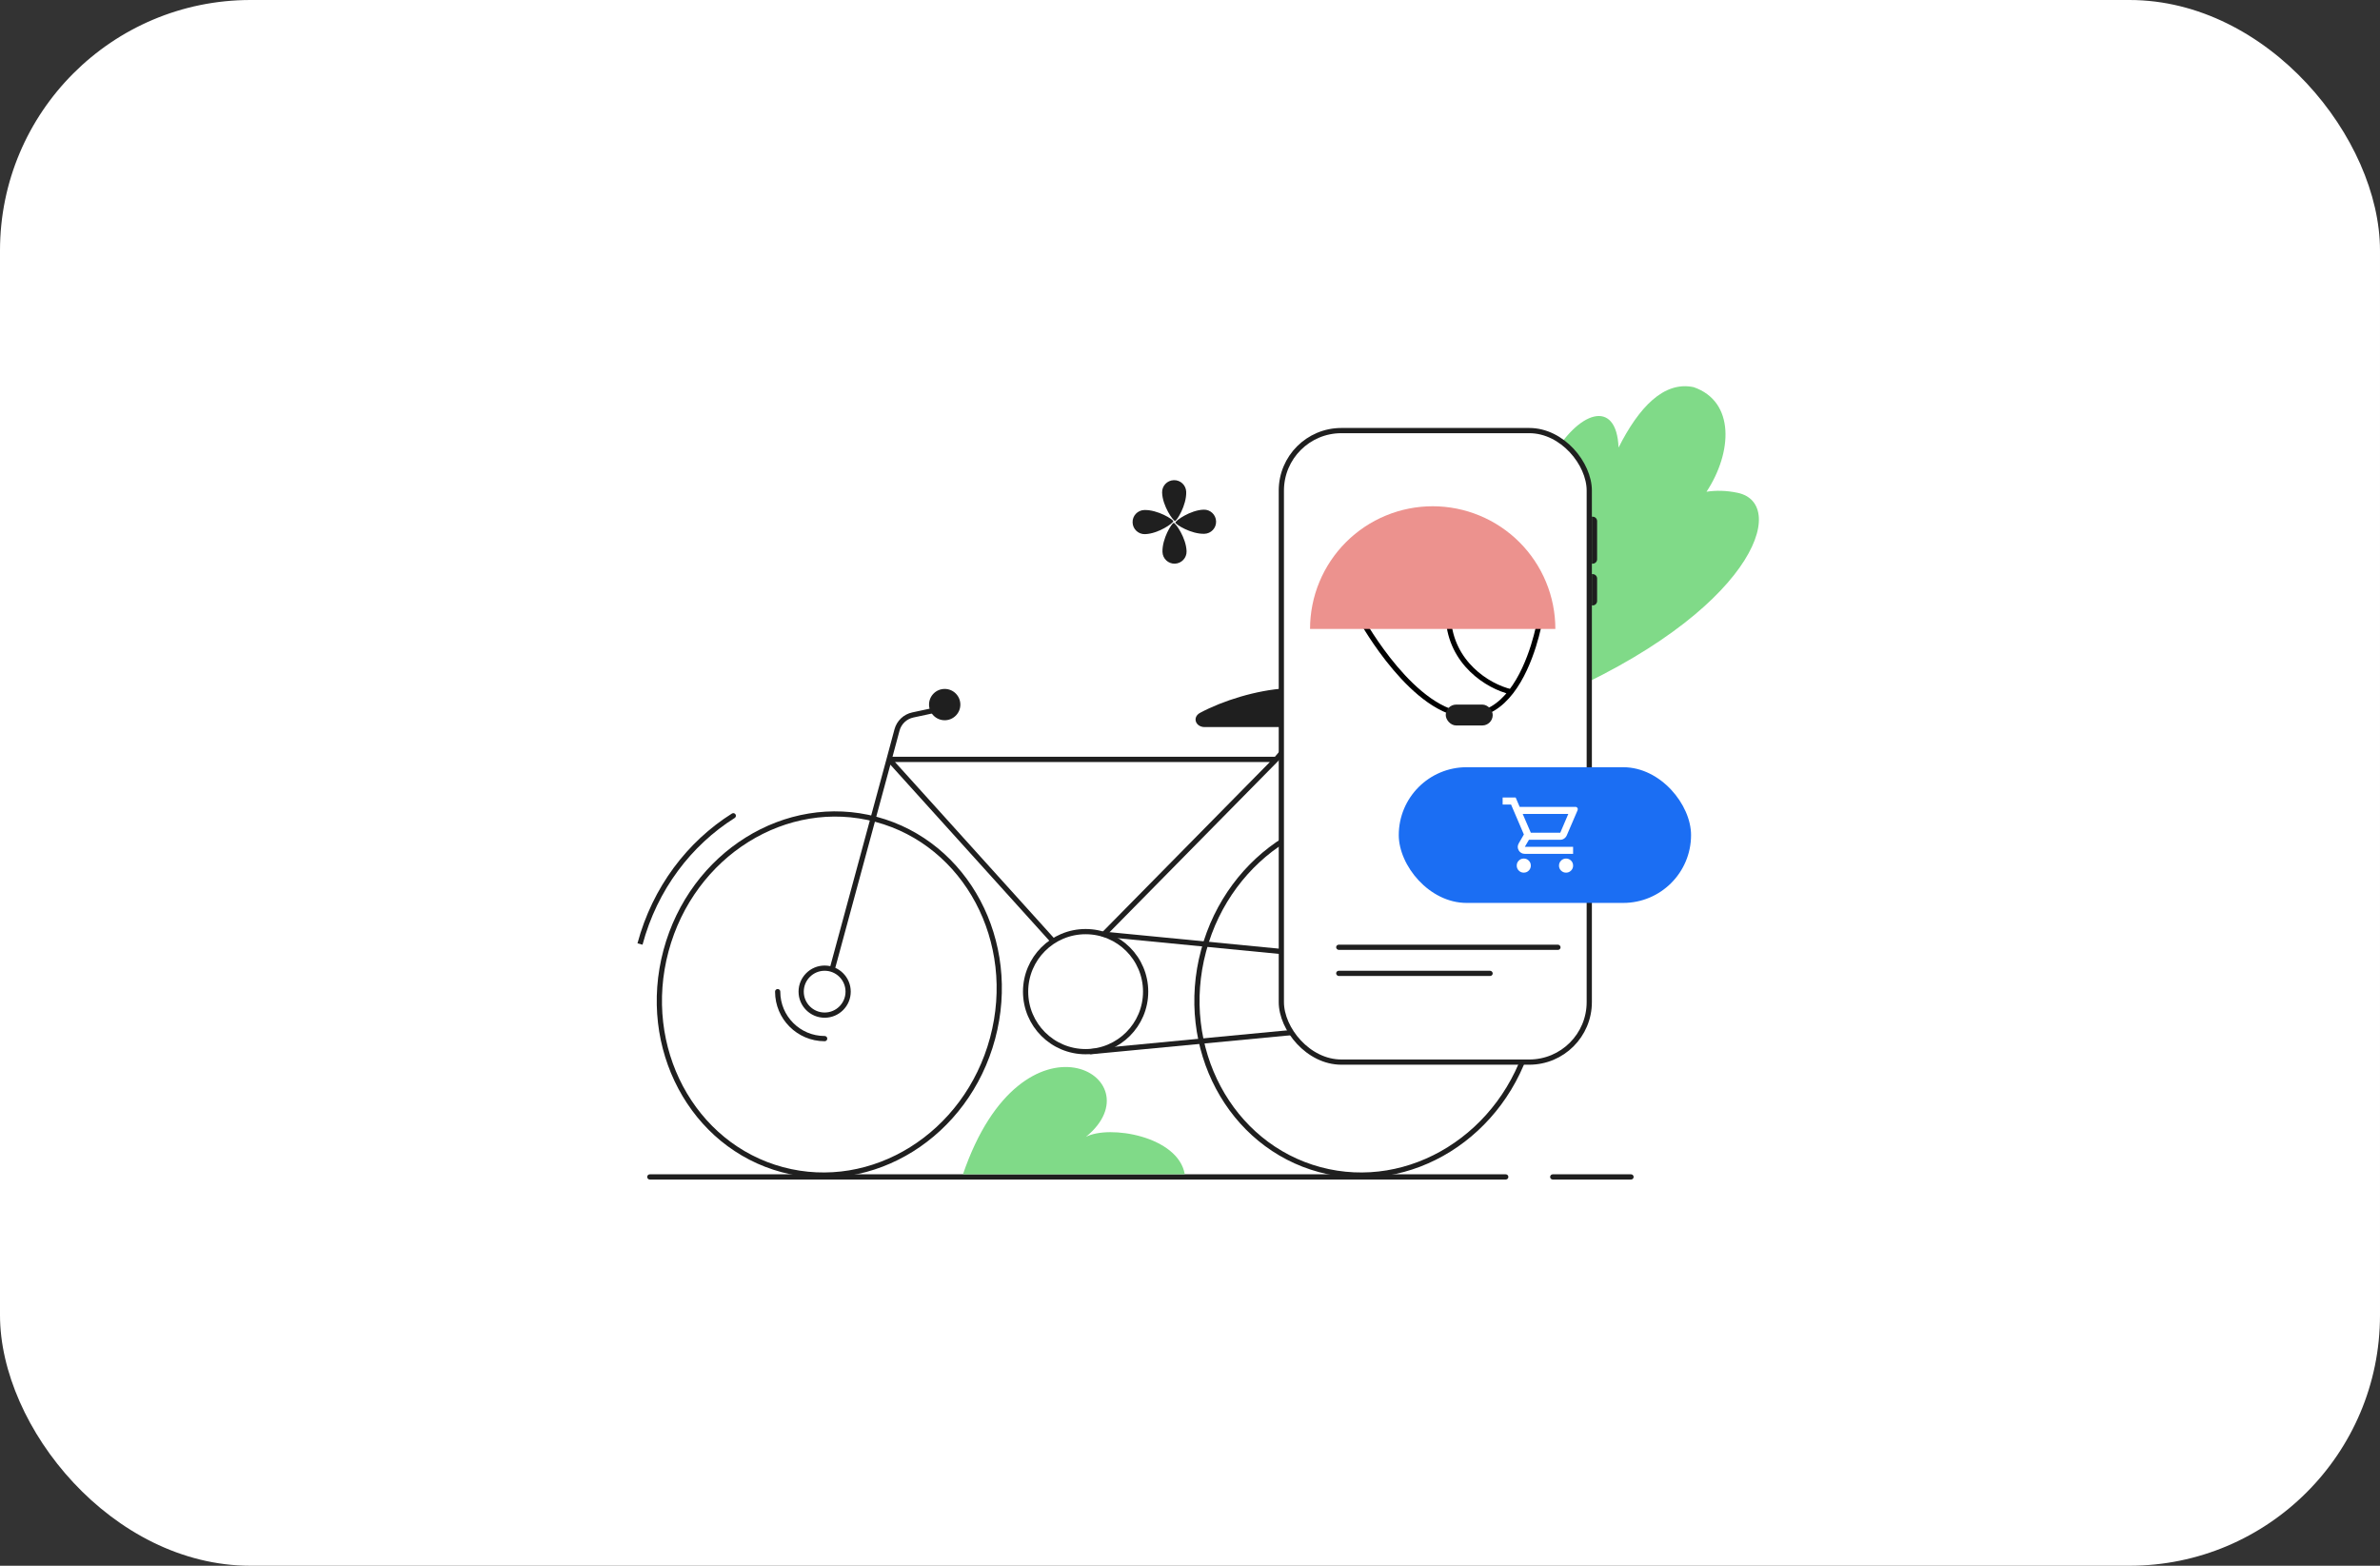 <svg width="456" height="300" viewBox="0 0 456 300" fill="none" xmlns="http://www.w3.org/2000/svg">
<rect x="0" y="0" width="456" height="300" fill="#333333" stroke="none"/>
<rect width="456" height="300" rx="48" fill="white"/>
<path d="M124 225.5C124 225.224 124.224 225 124.5 225H288.5C288.776 225 289 225.224 289 225.5C289 225.776 288.776 226 288.5 226H124.5C124.224 226 124 225.776 124 225.5Z" fill="#1F1F1F"/>
<path d="M297 225.5C297 225.224 297.224 225 297.5 225H312.5C312.776 225 313 225.224 313 225.5C313 225.776 312.776 226 312.5 226H297.5C297.224 226 297 225.776 297 225.5Z" fill="#1F1F1F"/>
<path d="M159.5 185.5L170.349 145.5M179.5 136L174.89 136.988C173.423 137.302 172.255 138.411 171.865 139.861L170.349 145.5M170.349 145.5H244.5M170.349 145.5L201.5 180M244.5 145.5L211.5 179M244.5 145.5L250 139" stroke="#1F1F1F" stroke-linecap="round"/>
<circle cx="3" cy="3" r="3" transform="matrix(-1 0 0 1 184 132)" fill="#1F1F1F"/>
<path d="M211.5 179L261 183.821M209 201.5L261.5 196.5" stroke="#1F1F1F" stroke-linecap="round"/>
<path d="M256.844 139.311C258.008 139.311 258.958 138.297 258.582 137.196C255.616 128.511 238.667 131.911 229.95 136.569C228.379 137.408 229.047 139.311 230.829 139.311L242.5 139.311H256.844Z" fill="#1F1F1F"/>
<path d="M190.18 198.937C185.206 217.503 167.15 228.733 149.901 224.111C132.651 219.489 122.629 200.735 127.604 182.17C132.579 163.605 150.635 152.374 167.884 156.996C185.133 161.618 195.155 180.372 190.18 198.937Z" stroke="#1F1F1F"/>
<path d="M140.766 156.723C141 156.576 141.07 156.268 140.923 156.034C140.776 155.8 140.467 155.73 140.234 155.877L140.766 156.723ZM123.103 181.007C125.934 170.44 132.475 161.942 140.766 156.723L140.234 155.877C131.73 161.229 125.034 169.937 122.137 180.748L123.103 181.007Z" fill="#1F1F1F"/>
<path d="M293.18 198.937C288.206 217.503 270.15 228.733 252.901 224.111C235.651 219.489 225.629 200.735 230.604 182.17C235.579 163.605 253.635 152.374 270.884 156.996C288.133 161.618 298.155 180.372 293.18 198.937Z" stroke="#1F1F1F"/>
<circle cx="261" cy="190" r="6.5" fill="white" stroke="#1F1F1F"/>
<circle cx="208" cy="190" r="11.5" stroke="#1F1F1F"/>
<circle cx="158" cy="190" r="4.5" stroke="#1F1F1F"/>
<path d="M158 199C153.029 199 149 194.971 149 190" stroke="#1F1F1F" stroke-linecap="round"/>
<circle cx="261" cy="190" r="3" fill="#1F1F1F"/>
<path d="M310.11 85.754C313.987 78.073 318.765 72.965 324.496 74.178C332.467 76.933 331.911 86.709 326.962 94.219C328.765 93.939 330.755 93.964 332.928 94.424C342.895 96.533 335.897 117.383 297 134C280.405 95.143 309.354 66.771 310.11 85.754Z" fill="#80DA88"/>
<rect x="245.5" y="82.5" width="59" height="121" rx="11.5" fill="white" stroke="#1F1F1F"/>
<rect x="256" y="181" width="43" height="1" rx="0.5" fill="#1F1F1F"/>
<rect x="256" y="186" width="30" height="1" rx="0.5" fill="#1F1F1F"/>
<path d="M305 110H305.154C305.621 110 306 110.379 306 110.846V115.154C306 115.621 305.621 116 305.154 116H305V110Z" fill="#1F1F1F"/>
<path d="M305 99H305.154C305.621 99 306 99.379 306 99.846V107.154C306 107.621 305.621 108 305.154 108H305V99Z" fill="#1F1F1F"/>
<rect x="268" y="147" width="56" height="26" rx="13" fill="#1B6EF3"/>
<rect x="291" y="153.455" width="12" height="13.091" rx="6" fill="#1B6EF3"/>
<path d="M295 119C295 119 293.63 127.222 289.5 132.552M261 119C261 119 271 137 281.5 137C284.904 137 287.519 135.109 289.5 132.552M289.5 132.552C285 131.5 278 127 277.5 118.5" stroke="black"/>
<path d="M298 120.5C298 117.414 297.392 114.358 296.211 111.507C295.03 108.656 293.299 106.065 291.117 103.883C288.935 101.701 286.344 99.97 283.493 98.789C280.642 97.608 277.586 97 274.5 97C271.414 97 268.358 97.608 265.507 98.789C262.656 99.97 260.065 101.701 257.883 103.883C255.701 106.065 253.97 108.656 252.789 111.507C251.608 114.358 251 117.414 251 120.5L274.5 120.5H298Z" fill="#EC928E"/>
<rect x="277" y="135" width="9" height="4" rx="2" fill="#1F1F1F"/>
<g clip-path="url(#clip0_2015_2580)">
<path d="M291.95 167.2C291.575 167.2 291.256 167.069 290.994 166.806C290.731 166.544 290.6 166.225 290.6 165.85C290.6 165.475 290.731 165.156 290.994 164.894C291.256 164.631 291.575 164.5 291.95 164.5C292.325 164.5 292.644 164.631 292.906 164.894C293.169 165.156 293.3 165.475 293.3 165.85C293.3 166.225 293.169 166.544 292.906 166.806C292.644 167.069 292.325 167.2 291.95 167.2ZM300.05 167.2C299.675 167.2 299.356 167.069 299.094 166.806C298.831 166.544 298.7 166.225 298.7 165.85C298.7 165.475 298.831 165.156 299.094 164.894C299.356 164.631 299.675 164.5 300.05 164.5C300.425 164.5 300.744 164.631 301.006 164.894C301.269 165.156 301.4 165.475 301.4 165.85C301.4 166.225 301.269 166.544 301.006 166.806C300.744 167.069 300.425 167.2 300.05 167.2ZM291.744 155.95L293.3 159.55H298.944L300.481 155.95H291.744ZM291.163 154.6H301.85C302.025 154.6 302.15 154.669 302.225 154.806C302.313 154.944 302.325 155.087 302.263 155.237L300.181 160.075C300.069 160.325 299.9 160.525 299.675 160.675C299.463 160.825 299.219 160.9 298.944 160.9H292.944L292.156 162.25H301.4V163.6H292.175C291.638 163.6 291.238 163.375 290.975 162.925C290.725 162.475 290.731 162.025 290.994 161.575L291.969 159.887L289.513 154.15H287.9V152.8H290.394L291.163 154.6ZM293.3 159.55H298.944H293.3Z" fill="white"/>
</g>
<path d="M227 225C225.754 217.682 212.502 215.468 208.048 217.832C222 206.5 195.987 191.401 184.5 225L227 225Z" fill="#80DA88"/>
<path d="M222.657 94.38C222.732 96.944 224.779 99.819 225.126 99.808C225.472 99.798 227.349 96.81 227.274 94.246C227.237 92.964 226.173 91.959 224.899 92.001C223.619 92.038 222.615 93.103 222.657 94.38Z" fill="#1F1F1F"/>
<path d="M227.344 105.62C227.269 103.055 225.219 100.178 224.873 100.188C224.526 100.198 222.65 103.187 222.726 105.752C222.763 107.035 223.828 108.04 225.103 107.999C226.379 107.957 227.382 106.892 227.344 105.62Z" fill="#1F1F1F"/>
<path d="M219.377 102.343C221.937 102.269 224.807 100.219 224.797 99.872C224.787 99.525 221.803 97.645 219.242 97.72C217.962 97.757 216.959 98.822 217.001 100.098C217.033 101.375 218.097 102.38 219.377 102.343Z" fill="#1F1F1F"/>
<path d="M230.623 97.652C228.062 97.727 225.191 99.778 225.201 100.124C225.211 100.471 228.196 102.351 230.757 102.276C232.037 102.239 233.041 101.173 232.999 99.896C232.957 98.62 231.903 97.614 230.623 97.652Z" fill="#1F1F1F"/>
<defs>
<clipPath id="clip0_2015_2580">
<rect width="24" height="24" fill="white" transform="translate(284 148)"/>
</clipPath>
</defs>
</svg>
